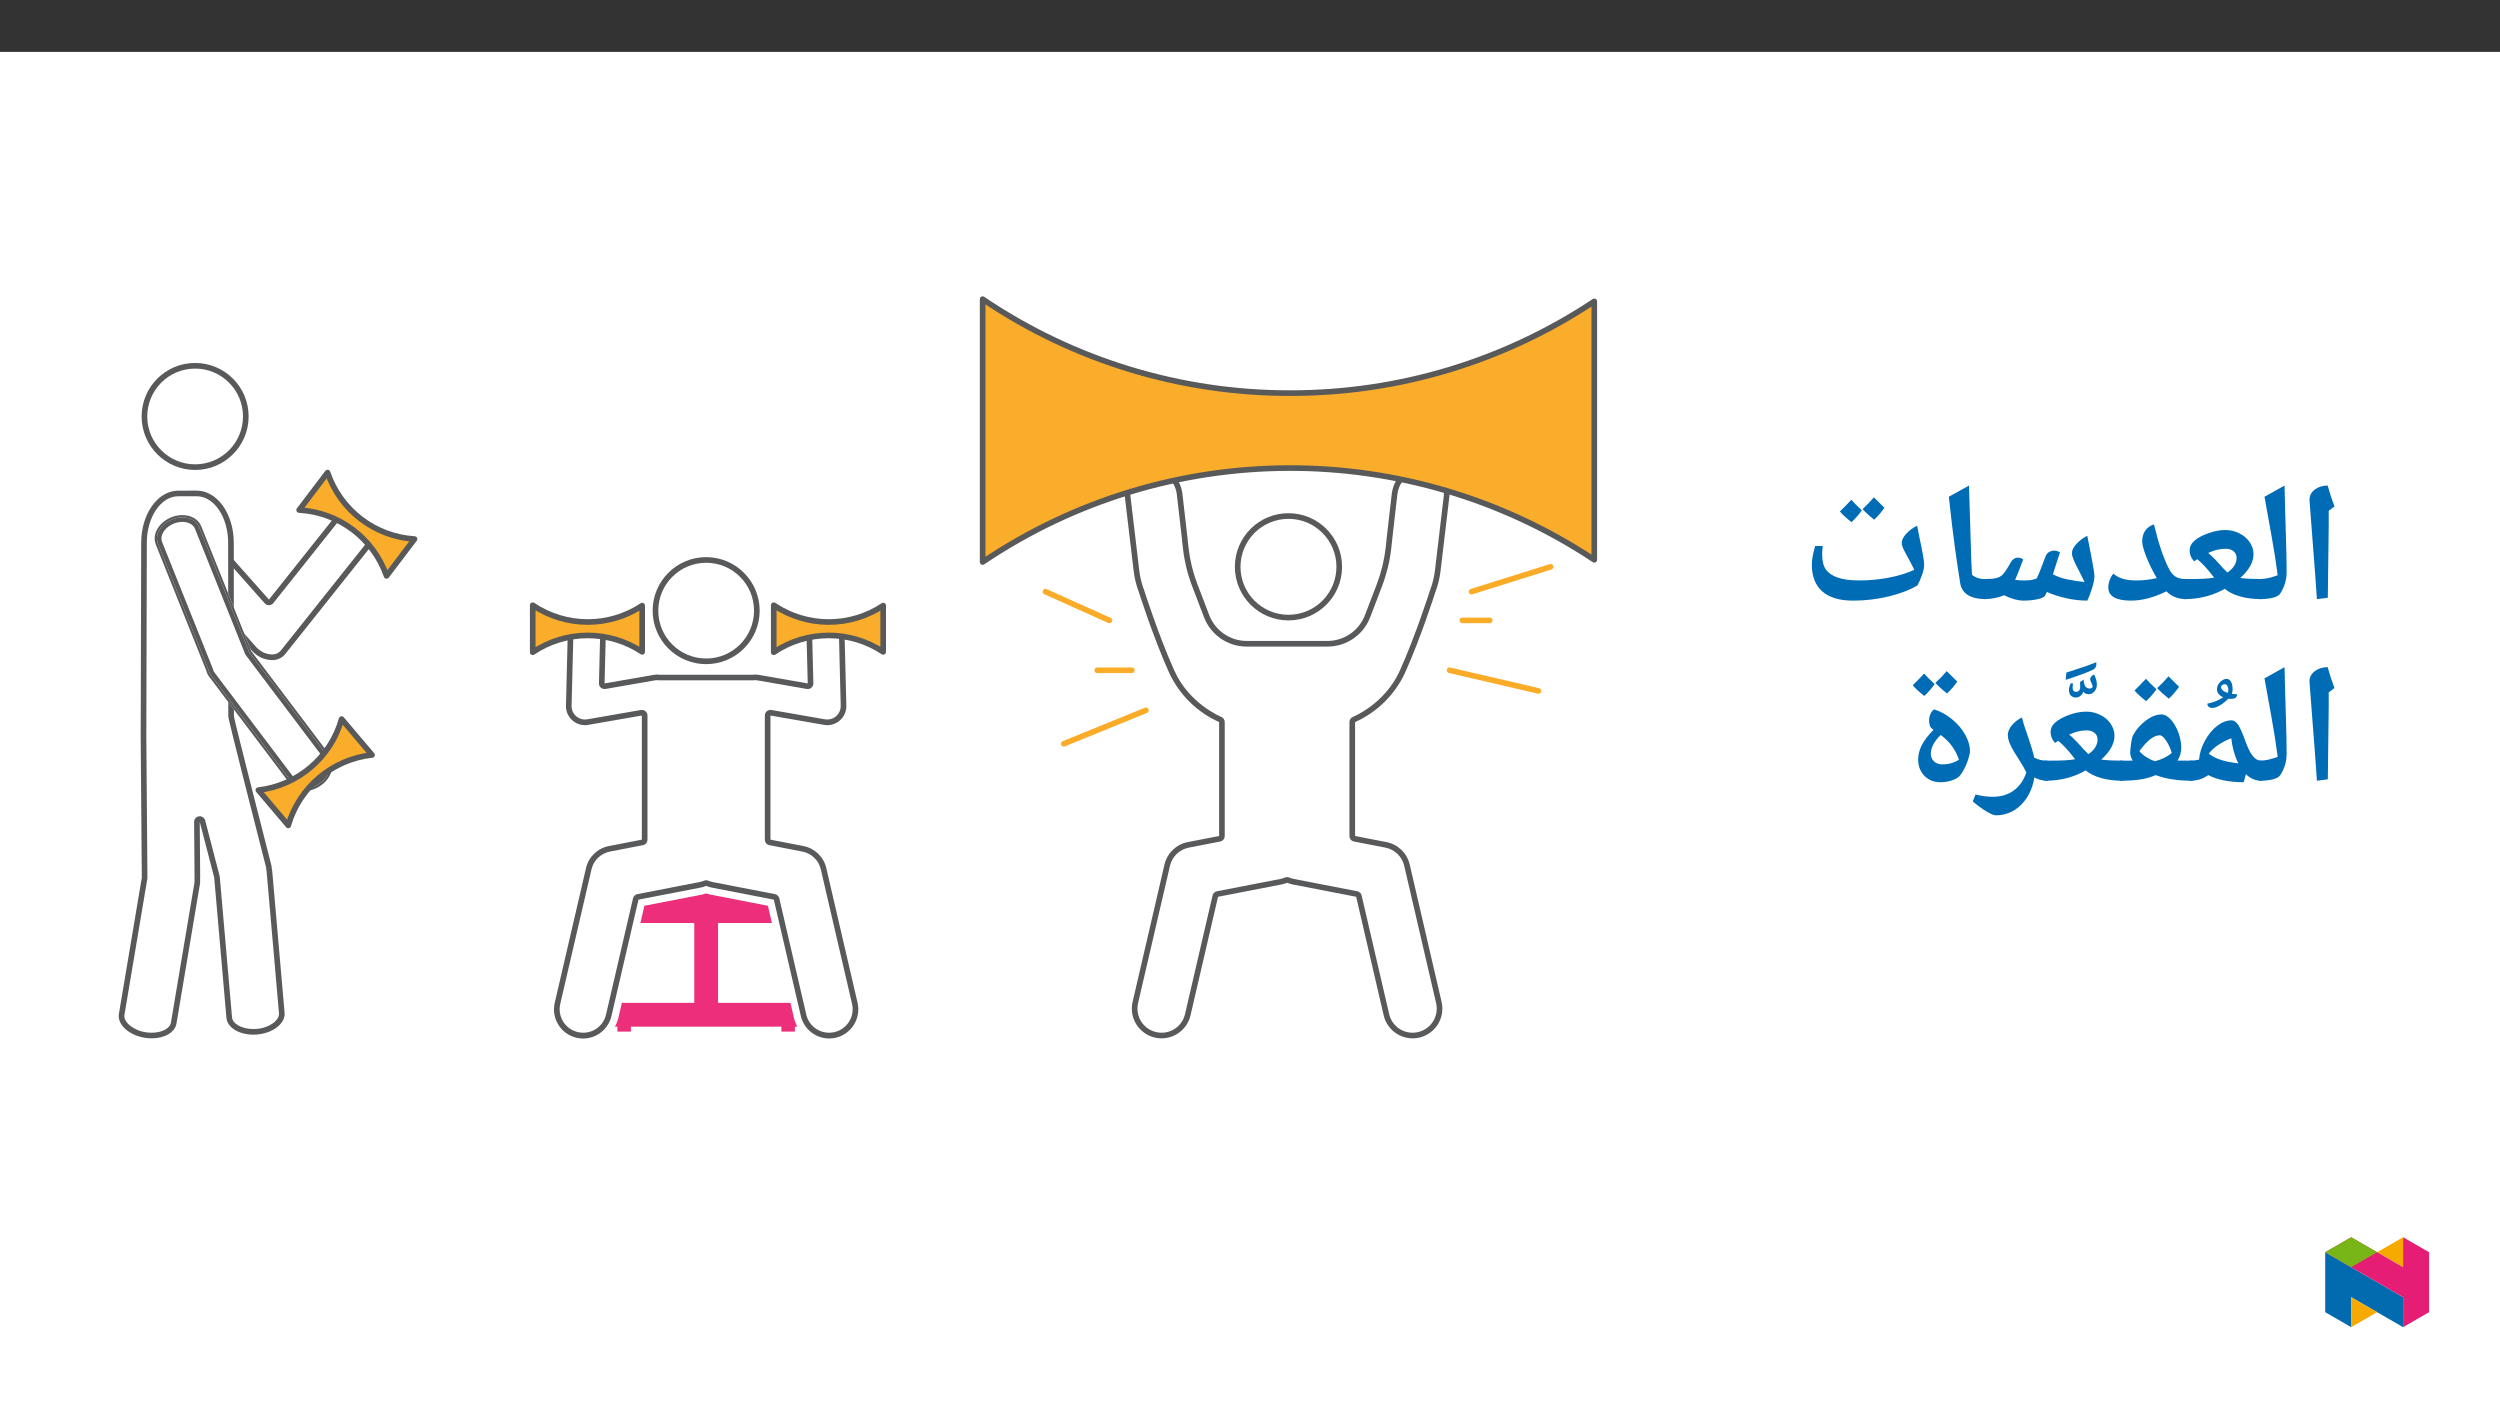 ﻿<?xml version="1.0" encoding="utf-8"?>
<svg xmlns="http://www.w3.org/2000/svg" xmlns:xlink="http://www.w3.org/1999/xlink" viewBox="0 0 960 540" version="1.1">
  <rect x="0" y="0" width="960" height="540" fill="#333333" stroke="none"/>
  <defs>
    <g>
      <symbol overflow="visible" id="glyph0-0">
        <path style="stroke:none;" d="M 6.125 -46.406 L 32.812 -46.406 L 32.812 0 L 6.125 0 Z M 9.422 -3.297 L 29.516 -3.297 L 29.516 -43.094 L 9.422 -43.094 Z M 9.422 -3.297 " />
      </symbol>
      <symbol overflow="visible" id="glyph0-1">
        <path style="stroke:none;" d="M 12.375 -29.047 L 12.031 -1.109 L 7.844 -0.578 L 7.109 -10.891 L 4.984 -38.656 C 4.984 -40.281 5.66 -41.609 7.016 -42.641 C 8.367 -43.672 10.02 -44.188 11.969 -44.188 C 12.707 -41.445 13.582 -38.781 14.594 -36.188 L 12.375 -34.5 Z M 9.203 -47.359 Z M 9.812 3.75 Z M 9.812 3.75 " />
      </symbol>
      <symbol overflow="visible" id="glyph0-2">
        <path style="stroke:none;" d="M 1.781 -39.891 L 9.484 -44.188 C 9.641 -37.031 9.812 -30.688 10 -25.156 C 10.188 -19.625 10.281 -14.867 10.281 -10.891 C 10.281 -7.898 9.438 -5.141 7.75 -2.609 C 7.32 -1.973 6.398 -1.473 4.984 -1.109 C 3.566 -0.754 1.906 -0.578 0 -0.578 C -0.363 -0.578 -0.547 -0.754 -0.547 -1.109 L -0.547 -7.75 C -0.547 -8.102 -0.363 -8.281 0 -8.281 C 1.945 -8.281 4.234 -8.77 6.859 -9.75 C 6.516 -12.301 6.148 -14.828 5.766 -17.328 C 5.391 -19.828 4.062 -27.348 1.781 -39.891 Z M 5.141 -47.359 Z M 7.484 3.75 Z M 7.484 3.75 " />
      </symbol>
      <symbol overflow="visible" id="glyph0-3">
        <path style="stroke:none;" d="M 30.219 -1.172 C 30.219 -0.773 30.004 -0.578 29.578 -0.578 C 26.516 -0.578 23.77 -0.926 21.344 -1.625 C 18.914 -2.32 16.973 -3.289 15.516 -4.531 C 10.879 -1.895 5.727 -0.578 0.062 -0.578 C -0.344 -0.578 -0.547 -0.773 -0.547 -1.172 L -0.547 -7.688 C -0.547 -8.082 -0.344 -8.281 0.062 -8.281 C 3.633 -8.281 6.141 -8.32 7.578 -8.406 C 9.023 -8.488 10.316 -8.629 11.453 -8.828 C 9.91 -10.816 8.672 -12.301 7.734 -13.281 C 6.805 -14.27 5.867 -15.145 4.922 -15.906 L 3.75 -15.078 C 2.602 -16.328 2.031 -17.711 2.031 -19.234 C 2.031 -20.711 2.676 -21.992 3.969 -23.078 C 5.258 -24.172 7.031 -25.113 9.281 -25.906 C 11.531 -26.707 13.688 -27.109 15.75 -27.109 C 17.625 -27.109 19.398 -26.691 21.078 -25.859 C 22.766 -25.035 24.098 -23.898 25.078 -22.453 C 26.066 -21.004 26.562 -19.477 26.562 -17.875 C 26.562 -14.82 24.879 -11.773 21.516 -8.734 L 21.484 -8.703 L 21.641 -8.672 C 23.773 -8.41 26.422 -8.281 29.578 -8.281 C 30.004 -8.281 30.219 -8.082 30.219 -7.688 Z M 20.062 -16.406 C 20.062 -17.469 19.672 -18.316 18.891 -18.953 C 18.117 -19.586 17.145 -19.906 15.969 -19.906 C 14.844 -19.906 13.77 -19.789 12.75 -19.562 C 11.738 -19.344 10.535 -18.926 9.141 -18.312 C 10.641 -17.082 12.488 -15.195 14.688 -12.656 L 16.531 -10.797 C 17.656 -11.535 18.523 -12.391 19.141 -13.359 C 19.754 -14.336 20.062 -15.352 20.062 -16.406 Z M 14.688 -31.859 Z M 14.984 3.75 Z M 14.984 3.75 " />
      </symbol>
      <symbol overflow="visible" id="glyph0-4">
        <path style="stroke:none;" d="M 32.094 -0.578 C 29.039 -0.578 26.52 -1.57 24.531 -3.562 C 19.707 -1.188 15.18 0 10.953 0 C 5.129 0 2.219 -1.691 2.219 -5.078 C 2.219 -5.984 2.398 -6.938 2.766 -7.938 C 3.141 -8.945 3.602 -9.75 4.156 -10.344 C 5.219 -9.457 6.441 -8.801 7.828 -8.375 C 9.211 -7.957 10.93 -7.75 12.984 -7.75 C 15.547 -7.75 18.16 -8.047 20.828 -8.641 C 19.129 -11.578 17.77 -14.359 16.75 -16.984 C 15.738 -19.609 15.234 -21.539 15.234 -22.781 C 15.234 -24.352 15.613 -25.707 16.375 -26.844 C 17.133 -27.988 18.266 -28.797 19.766 -29.266 C 21.441 -22.211 23.285 -16.676 25.297 -12.656 C 26.098 -11.008 26.992 -9.867 27.984 -9.234 C 28.984 -8.598 30.352 -8.281 32.094 -8.281 C 32.445 -8.281 32.625 -8.102 32.625 -7.75 L 32.625 -1.109 C 32.625 -0.754 32.445 -0.578 32.094 -0.578 Z M 14.656 -34.031 Z M 15.516 3.75 Z M 15.516 3.75 " />
      </symbol>
      <symbol overflow="visible" id="glyph0-5">
        <path style="stroke:none;" d="M 42.188 -9.234 C 42.188 -8.16 41.879 -6.648 41.266 -4.703 C 40.648 -2.754 40.047 -1.188 39.453 0 C 36.848 0 34.176 -0.301 31.438 -0.906 C 28.695 -1.508 26.195 -2.316 23.938 -3.328 C 23.656 -2.691 23.391 -2.176 23.141 -1.781 C 22.816 -1.289 21.844 -0.867 20.219 -0.516 C 18.594 -0.172 16.848 0 14.984 0 C 12.805 0 10.305 -0.688 7.484 -2.062 C 6.598 -1.656 5.469 -1.305 4.094 -1.016 C 2.719 -0.723 1.352 -0.578 0 -0.578 C -0.363 -0.578 -0.547 -0.754 -0.547 -1.109 L -0.547 -7.75 C -0.547 -8.102 -0.363 -8.281 0 -8.281 C 1.969 -8.281 3.453 -8.398 4.453 -8.641 C 5.461 -8.891 6.281 -9.32 6.906 -9.938 C 7.531 -10.551 8.273 -11.598 9.141 -13.078 L 10.156 -14.859 C 10.406 -15.316 10.77 -15.703 11.25 -16.016 C 11.727 -16.336 12.266 -16.5 12.859 -16.5 C 13.535 -16.5 14.203 -16.27 14.859 -15.812 L 13.516 -12.344 L 11.75 -7.938 C 12.926 -7.812 14.109 -7.75 15.297 -7.75 C 16.16 -7.75 16.852 -7.773 17.375 -7.828 C 17.895 -7.879 18.75 -8.082 19.938 -8.438 C 20.5 -9.375 21.414 -11.578 22.688 -15.047 L 23.516 -17.234 C 23.754 -17.785 24.148 -18.242 24.703 -18.609 C 25.266 -18.984 25.938 -19.18 26.719 -19.203 C 27.551 -19.203 28.316 -18.957 29.016 -18.469 C 28.859 -18.133 28.711 -17.77 28.578 -17.375 C 28.441 -16.988 27.664 -14.562 26.25 -10.094 C 27.895 -9.227 29.742 -8.582 31.797 -8.156 C 33.848 -7.727 36.051 -7.391 38.406 -7.141 L 36.656 -10.703 C 35.508 -12.836 34.703 -14.461 34.234 -15.578 C 33.773 -16.703 33.547 -17.602 33.547 -18.281 C 33.547 -19.32 34.117 -20.477 35.266 -21.75 C 36.422 -23.031 37.816 -24.078 39.453 -24.891 L 41.172 -16.094 C 41.848 -12.602 42.188 -10.316 42.188 -9.234 Z M 22.062 -24.25 Z M 21.875 3.75 Z M 21.875 3.75 " />
      </symbol>
      <symbol overflow="visible" id="glyph0-6">
        <path style="stroke:none;" d="M 19.844 -1.109 C 19.844 -0.754 19.66 -0.578 19.297 -0.578 C 13.305 -0.578 9.977 -2.633 9.312 -6.75 C 8.645 -10.863 7.957 -15.516 7.25 -20.703 C 6.539 -25.898 5.773 -32.297 4.953 -39.891 L 12.703 -44.188 L 13.609 -14.406 L 13.609 -15.047 L 13.844 -9.938 C 14.625 -9.301 15.445 -8.859 16.312 -8.609 C 17.176 -8.367 18.211 -8.25 19.422 -8.25 C 19.703 -8.25 19.844 -8.082 19.844 -7.75 Z M 8.312 -47.359 Z M 11.266 3.75 Z M 11.266 3.75 " />
      </symbol>
      <symbol overflow="visible" id="glyph0-7">
        <path style="stroke:none;" d="M 20.406 0 C 15.156 0 11.195 -1.18 8.531 -3.547 C 5.863 -5.922 4.531 -9.363 4.531 -13.875 C 4.531 -15.645 4.957 -18.016 5.812 -20.984 L 8.734 -20.984 C 8.691 -20.785 8.641 -20.305 8.578 -19.547 C 8.523 -18.785 8.5 -18.195 8.5 -17.781 C 8.5 -15.238 8.984 -13.285 9.953 -11.922 C 10.93 -10.555 12.469 -9.52 14.562 -8.812 C 16.656 -8.102 19.395 -7.75 22.781 -7.75 C 26.57 -7.75 30.285 -8.094 33.922 -8.781 C 37.566 -9.469 40.879 -10.477 43.859 -11.812 C 43.285 -13.082 42.711 -14.227 42.141 -15.25 C 41.578 -16.281 41.066 -17.219 40.609 -18.062 C 40.148 -18.906 39.773 -19.664 39.484 -20.344 C 39.203 -21.02 39.062 -21.645 39.062 -22.219 C 39.062 -23.27 39.641 -24.426 40.797 -25.688 C 41.953 -26.945 43.344 -27.977 44.969 -28.781 L 45.797 -24.562 C 47.047 -18.75 47.672 -15.133 47.672 -13.719 C 47.672 -12.719 47.41 -11.469 46.891 -9.969 C 46.367 -8.469 45.781 -7.102 45.125 -5.875 C 42.25 -4.133 38.578 -2.719 34.109 -1.625 C 29.648 -0.539 25.082 0 20.406 0 Z M 23.734 -29.734 Z M 24.562 3.75 Z M 23.734 -34.688 C 22.648 -33.102 21.328 -31.582 19.766 -30.125 C 17.898 -31.582 16.414 -32.945 15.312 -34.219 L 17.641 -36.562 L 19.703 -38.719 C 20.504 -37.789 21.848 -36.445 23.734 -34.688 Z M 32.422 -35.641 C 31.297 -34.016 29.984 -32.492 28.484 -31.078 C 26.691 -32.492 25.203 -33.848 24.016 -35.141 C 25.598 -36.598 27.047 -38.109 28.359 -39.672 C 29.141 -38.848 30.492 -37.504 32.422 -35.641 Z M 23.922 -41.266 Z M 23.891 -30.125 Z M 23.891 -30.125 " />
      </symbol>
      <symbol overflow="visible" id="glyph0-8">
        <path style="stroke:none;" d="M 27.969 -1.266 C 27.969 -0.805 27.723 -0.578 27.234 -0.578 C 25.055 -0.578 23.109 -1.41 21.391 -3.078 L 20.5 0 C 17.727 0 15.148 -0.242 12.766 -0.734 C 10.391 -1.234 8.453 -1.898 6.953 -2.734 C 5.742 -1.93 4.598 -1.367 3.516 -1.047 C 2.441 -0.734 1.27 -0.578 0 -0.578 C -0.363 -0.578 -0.547 -0.754 -0.547 -1.109 L -0.547 -7.75 C -0.547 -8.102 -0.363 -8.281 0 -8.281 C 0.969 -8.281 1.953 -8.383 2.953 -8.594 L 3.391 -8.703 C 3.566 -11.086 4.305 -13.484 5.609 -15.891 C 6.922 -18.305 8.492 -20.223 10.328 -21.641 C 12.16 -23.055 14.02 -23.766 15.906 -23.766 C 16.789 -23.766 17.613 -23.195 18.375 -22.062 C 19.133 -20.938 20.035 -18.926 21.078 -16.031 C 22.004 -13.363 22.957 -11.406 23.938 -10.156 C 24.926 -8.906 26.023 -8.281 27.234 -8.281 C 27.723 -8.281 27.969 -8.07 27.969 -7.656 Z M 15.75 -16.891 C 11.938 -15.422 9.055 -13.453 7.109 -10.984 C 9.41 -9.098 13.07 -7.867 18.094 -7.297 L 18.469 -7.234 C 17.051 -10.066 16.145 -13.285 15.75 -16.891 Z M 13.297 -28.531 Z M 15.391 3.75 Z M 15.391 3.75 " />
      </symbol>
      <symbol overflow="visible" id="glyph0-9">
        <path style="stroke:none;" d="M -1.844 -30.438 C 0.375 -30.844 2.406 -31.656 4.25 -32.875 C 2.645 -33.594 1.844 -34.617 1.844 -35.953 C 1.844 -36.992 2.254 -37.922 3.078 -38.734 C 3.898 -39.547 4.75 -39.953 5.625 -39.953 C 6.164 -39.953 6.672 -39.629 7.141 -38.984 C 7.609 -38.336 7.844 -37.273 7.844 -35.797 C 7.844 -35.223 7.742 -34.676 7.547 -34.156 L 9.578 -34.031 C 9.516 -33.352 9.285 -32.883 8.891 -32.625 C 8.504 -32.375 7.867 -32.25 6.984 -32.25 L 6.188 -32.312 C 5.062 -31.188 3.953 -30.316 2.859 -29.703 C 1.773 -29.086 0.832 -28.781 0.031 -28.781 C -0.539 -28.781 -0.992 -28.922 -1.328 -29.203 C -1.672 -29.492 -1.844 -29.906 -1.844 -30.438 Z M 6.219 -35.672 C 6.219 -36.242 6.102 -36.754 5.875 -37.203 C 5.656 -37.66 5.305 -37.891 4.828 -37.891 C 4.441 -37.891 4.102 -37.773 3.812 -37.547 C 3.531 -37.316 3.391 -37.102 3.391 -36.906 C 3.391 -35.938 4.238 -35.145 5.938 -34.531 L 6.062 -34.812 C 6.164 -35.156 6.219 -35.441 6.219 -35.672 Z M 4.828 -28.781 Z M 3.75 -41.547 Z M 10.094 -41.547 Z M 11.172 -28.156 Z M 11.172 -28.156 " />
      </symbol>
      <symbol overflow="visible" id="glyph0-10">
        <path style="stroke:none;" d="M 0.062 -8.281 L 2.406 -8.281 L 4.609 -8.312 C 3.973 -9.352 3.656 -10.359 3.656 -11.328 C 3.656 -12.172 3.77 -13.383 4 -14.969 C 4.227 -16.562 4.492 -17.613 4.797 -18.125 C 6.023 -20.344 7.664 -22.211 9.719 -23.734 C 11.77 -25.266 13.766 -26.031 15.703 -26.031 C 16.867 -26.031 18.051 -25.375 19.25 -24.062 C 20.445 -22.75 21.414 -21.078 22.156 -19.047 C 22.895 -17.016 23.266 -15.078 23.266 -13.234 C 23.266 -11.586 22.789 -9.945 21.844 -8.312 L 22.281 -8.312 L 27.359 -8.281 C 27.711 -8.281 27.891 -8.102 27.891 -7.75 L 27.891 -1.109 C 27.891 -0.754 27.711 -0.578 27.359 -0.578 C 21.859 -0.578 17.223 -1.297 13.453 -2.734 C 11.484 -1.898 9.438 -1.332 7.312 -1.031 C 5.188 -0.727 2.77 -0.578 0.062 -0.578 C -0.344 -0.578 -0.547 -0.773 -0.547 -1.172 L -0.547 -7.688 C -0.547 -8.082 -0.344 -8.281 0.062 -8.281 Z M 19.609 -11.234 C 19.148 -12.93 18.441 -14.488 17.484 -15.906 C 16.535 -17.32 15.711 -18.031 15.016 -18.031 C 12.723 -18.031 10.109 -16 7.172 -11.938 C 7.93 -11.039 8.852 -10.254 9.938 -9.578 C 11.031 -8.898 12.117 -8.395 13.203 -8.062 C 15.828 -8.781 17.961 -9.836 19.609 -11.234 Z M 13.609 -30.781 Z M 13.234 3.75 Z M 13.734 -35.688 C 12.648 -34.102 11.328 -32.582 9.766 -31.125 C 7.898 -32.582 6.414 -33.945 5.312 -35.219 L 7.641 -37.562 L 9.703 -39.719 C 10.504 -38.789 11.848 -37.445 13.734 -35.688 Z M 22.422 -36.641 C 21.297 -35.016 19.984 -33.492 18.484 -32.078 C 16.691 -33.492 15.203 -34.848 14.016 -36.141 C 15.598 -37.598 17.047 -39.109 18.359 -40.672 C 19.141 -39.848 20.492 -38.504 22.422 -36.641 Z M 13.922 -42.266 Z M 13.891 -31.125 Z M 13.891 -31.125 " />
      </symbol>
      <symbol overflow="visible" id="glyph0-11">
        <path style="stroke:none;" d="M 8.469 -38.781 C 9.164 -37.426 9.516 -36.125 9.516 -34.875 C 9.516 -33.926 9.211 -33.082 8.609 -32.344 C 8.016 -31.602 7.27 -31.234 6.375 -31.234 C 5.469 -31.234 4.789 -31.562 4.344 -32.219 C 4.051 -31.477 3.641 -30.914 3.109 -30.531 C 2.578 -30.156 2.023 -29.969 1.453 -29.969 C 0.691 -29.969 0.062 -30.203 -0.438 -30.672 C -0.945 -31.148 -1.203 -31.863 -1.203 -32.812 C -1.203 -33.625 -0.957 -34.516 -0.469 -35.484 L 0.406 -35.297 C 0.258 -34.785 0.188 -34.273 0.188 -33.766 C 0.188 -32.691 0.656 -32.156 1.594 -32.156 C 2.008 -32.156 2.363 -32.312 2.656 -32.625 C 2.957 -32.945 3.109 -33.379 3.109 -33.922 L 3.047 -35.922 L 4.375 -36.812 C 4.551 -35.457 4.82 -34.551 5.188 -34.094 C 5.562 -33.645 6.098 -33.422 6.797 -33.422 C 7.047 -33.422 7.281 -33.5 7.5 -33.656 C 7.727 -33.812 7.875 -33.977 7.938 -34.156 C 7.812 -34.695 7.504 -35.477 7.016 -36.5 L 6.922 -37 C 6.922 -37.363 7.078 -37.723 7.391 -38.078 C 7.711 -38.441 8.07 -38.676 8.469 -38.781 Z M 9.266 -43.516 L 9.328 -42.844 C 9.328 -41.727 8.832 -40.969 7.844 -40.562 C 5.688 -39.539 2.25 -38.27 -2.469 -36.75 L -2.188 -39.547 C 2.426 -40.984 6.242 -42.305 9.266 -43.516 Z M 4.312 -29.297 Z M 2.922 -44.781 Z M 2.922 -44.781 " />
      </symbol>
      <symbol overflow="visible" id="glyph0-12">
        <path style="stroke:none;" d="M 26.781 -1.109 C 26.781 -0.754 26.602 -0.578 26.25 -0.578 C 24.688 -0.578 23.078 -0.988 21.422 -1.812 C 20.723 2.508 19.02 6.008 16.312 8.688 C 13.602 11.363 10.379 12.703 6.641 12.703 C 5.891 12.703 4.695 12.211 3.062 11.234 C 1.426 10.266 -0.332 8.984 -2.219 7.391 L -1.172 4.703 C 1.148 5.297 3.348 5.594 5.422 5.594 C 8.617 5.594 11.316 4.785 13.516 3.172 C 15.723 1.566 17.332 -0.738 18.344 -3.75 C 17.688 -5.102 16.945 -6.426 16.125 -7.719 C 14.176 -10.695 12.875 -12.906 12.219 -14.344 C 11.562 -15.781 11.234 -17.031 11.234 -18.094 C 11.234 -19.344 11.734 -20.582 12.734 -21.812 C 13.742 -23.051 15.051 -24.078 16.656 -24.891 C 17.062 -23.234 17.562 -21.57 18.156 -19.906 C 20.039 -14.469 21.109 -10.984 21.359 -9.453 C 22.879 -8.672 24.508 -8.281 26.25 -8.281 C 26.602 -8.281 26.781 -8.102 26.781 -7.75 Z M 12.766 -29.641 Z M 6.562 15.875 Z M 6.562 15.875 " />
      </symbol>
      <symbol overflow="visible" id="glyph0-13">
        <path style="stroke:none;" d="M 12.594 -23.672 C 12.594 -24.586 12.773 -25.445 13.141 -26.25 C 13.504 -27.051 13.988 -27.625 14.594 -27.969 C 17.051 -27.176 19.336 -25.906 21.453 -24.156 C 23.566 -22.414 25.238 -20.441 26.469 -18.234 C 27.695 -16.023 28.312 -13.945 28.312 -12 C 28.312 -11.238 28.051 -10.078 27.531 -8.516 C 27.008 -6.961 26.367 -5.539 25.609 -4.25 C 24.848 -2.957 24.211 -2.156 23.703 -1.844 C 22.879 -1.289 21.867 -0.844 20.672 -0.5 C 19.484 -0.164 18.234 0 16.922 0 C 14.441 0 12.398 -0.82 10.797 -2.469 C 9.203 -4.125 8.406 -6.223 8.406 -8.766 C 8.406 -10.555 8.867 -12.379 9.797 -14.234 C 10.734 -16.086 12.238 -18.051 14.312 -20.125 C 13.594 -20.539 13.125 -21.07 12.906 -21.719 C 12.695 -22.363 12.594 -23.016 12.594 -23.672 Z M 13.266 -10.953 C 13.266 -9.723 13.68 -8.734 14.516 -7.984 C 15.359 -7.234 16.398 -6.859 17.641 -6.859 C 20.078 -6.859 22.219 -7.453 24.062 -8.641 C 23.426 -10.555 22.547 -12.285 21.422 -13.828 C 20.305 -15.379 18.848 -16.82 17.047 -18.156 C 14.523 -15.633 13.266 -13.234 13.266 -10.953 Z M 14.984 -32.719 Z M 18 3.75 Z M 14.734 -37.688 C 13.648 -36.102 12.328 -34.582 10.766 -33.125 C 8.898 -34.582 7.414 -35.945 6.312 -37.219 L 8.641 -39.562 L 10.703 -41.719 C 11.504 -40.789 12.848 -39.445 14.734 -37.688 Z M 23.422 -38.641 C 22.297 -37.016 20.984 -35.492 19.484 -34.078 C 17.691 -35.492 16.203 -36.848 15.016 -38.141 C 16.598 -39.598 18.047 -41.109 19.359 -42.672 C 20.141 -41.848 21.492 -40.504 23.422 -38.641 Z M 14.922 -44.266 Z M 14.891 -33.125 Z M 14.891 -33.125 " />
      </symbol>
    </g>
    <clipPath id="clip1">
      <path d="M 212 239 L 330 239 L 330 398.797 L 212 398.797 Z M 212 239 " />
    </clipPath>
    <clipPath id="clip2">
      <path d="M 431 178 L 557 178 L 557 398.797 L 431 398.797 Z M 431 178 " />
    </clipPath>
    <clipPath id="clip3">
      <path d="M 376 113.793 L 613.289 113.793 L 613.289 217 L 376 217 Z M 376 113.793 " />
    </clipPath>
    <clipPath id="clip4">
      <path d="M 45.59 188 L 110 188 L 110 398.797 L 45.59 398.797 Z M 45.59 188 " />
    </clipPath>
    <clipPath id="clip5">
      <path d="M 892.875 480 L 923 480 L 923 509.637 L 892.875 509.637 Z M 892.875 480 " />
    </clipPath>
    <clipPath id="clip6">
      <path d="M 902 498 L 913 498 L 913 509.637 L 902 509.637 Z M 902 498 " />
    </clipPath>
    <clipPath id="clip7">
      <path d="M 912 475.094 L 923 475.094 L 923 487 L 912 487 Z M 912 475.094 " />
    </clipPath>
    <clipPath id="clip8">
      <path d="M 892.875 475.094 L 932.762 475.094 L 932.762 509.637 L 892.875 509.637 Z M 892.875 475.094 " />
    </clipPath>
    <clipPath id="clip9">
      <path d="M 892.875 475.094 L 913 475.094 L 913 487 L 892.875 487 Z M 892.875 475.094 " />
    </clipPath>
  </defs>
  <g id="surface1">
    <path style=" stroke:none;fill-rule:nonzero;fill:rgb(100%,100%,100%);fill-opacity:1;" d="M 0 559.926 L 960 559.926 L 960 19.926 L 0 19.926 Z M 0 559.926 " />
    <path style=" stroke:none;fill-rule:nonzero;fill:rgb(92.899%,17.999%,47.8%);fill-opacity:1;" d="M 303.535 385.102 L 275.73 385.102 L 275.73 354.422 L 296.414 354.422 L 294.879 347.812 L 272.836 343.539 C 272.27 343.426 271.711 343.281 271.164 343.105 C 270.617 343.281 270.055 343.426 269.488 343.539 L 247.449 347.812 L 245.914 354.422 L 266.598 354.422 L 266.598 385.102 L 238.789 385.102 L 237.496 390.688 C 237.207 391.926 236.75 393.117 236.141 394.234 L 306.184 394.234 C 305.574 393.117 305.121 391.926 304.832 390.688 Z M 303.535 385.102 " />
    <path style=" stroke:none;fill-rule:nonzero;fill:rgb(92.899%,17.999%,47.8%);fill-opacity:1;" d="M 237.078 393.48 L 242.27 393.48 L 242.27 396.133 L 237.078 396.133 Z M 237.078 393.48 " />
    <path style=" stroke:none;fill-rule:nonzero;fill:rgb(92.899%,17.999%,47.8%);fill-opacity:1;" d="M 300.059 393.48 L 305.246 393.48 L 305.246 396.133 L 300.059 396.133 Z M 300.059 393.48 " />
    <g clip-path="url(#clip1)" clip-rule="nonzero">
      <path style=" stroke:none;fill-rule:nonzero;fill:rgb(34.499%,34.9%,35.699%);fill-opacity:1;" d="M 324.207 239.434 C 319.801 242.004 314.535 242.652 309.637 241.23 L 310.168 262.426 L 291.246 259.133 C 290.504 259.004 289.75 258.992 289.004 259.094 C 288.938 259.094 288.871 259.086 288.801 259.086 L 253.523 259.086 C 253.457 259.086 253.391 259.094 253.324 259.094 C 252.578 258.992 251.82 259.004 251.082 259.133 L 232.156 262.426 L 232.688 241.23 C 227.789 242.652 222.523 242.004 218.117 239.434 L 217.328 270.973 C 217.23 275.004 220.418 278.355 224.453 278.457 C 224.93 278.469 225.41 278.434 225.883 278.352 L 246.465 274.766 L 246.465 322.426 L 233.797 324.883 C 229.461 325.723 226.027 329.035 225.031 333.336 L 213.035 385.008 C 211.598 391.016 215.305 397.051 221.312 398.488 C 227.32 399.926 233.355 396.219 234.793 390.211 L 234.824 390.066 L 245.18 345.465 L 268.969 340.848 C 269.719 340.703 270.457 340.48 271.164 340.184 C 271.871 340.48 272.605 340.703 273.359 340.848 L 297.145 345.465 L 307.5 390.066 C 308.867 396.094 314.863 399.867 320.887 398.496 C 326.91 397.129 330.684 391.137 329.316 385.109 C 329.309 385.078 329.301 385.043 329.293 385.008 L 317.297 333.336 C 316.297 329.035 312.863 325.723 308.531 324.883 L 295.859 322.426 L 295.859 274.766 L 316.441 278.352 C 320.418 279.043 324.199 276.379 324.891 272.406 C 324.973 271.93 325.012 271.453 324.996 270.973 Z M 253.582 261.246 L 253.582 261.246 M 220.199 242.805 C 222.539 243.68 225.016 244.133 227.516 244.133 C 228.5 244.133 229.484 244.062 230.457 243.918 L 229.996 262.375 C 229.965 263.566 230.906 264.559 232.102 264.59 C 232.246 264.594 232.387 264.586 232.527 264.559 L 251.449 261.266 C 251.738 261.215 252.031 261.191 252.324 261.191 C 252.559 261.191 252.797 261.207 253.027 261.238 C 253.125 261.25 253.223 261.258 253.32 261.258 C 253.344 261.258 253.367 261.258 253.391 261.258 C 253.441 261.254 253.496 261.254 253.562 261.246 L 288.766 261.246 C 288.82 261.254 288.879 261.254 288.938 261.258 C 288.961 261.258 288.98 261.258 289.004 261.258 C 289.102 261.258 289.199 261.25 289.297 261.238 C 289.82 261.168 290.355 261.176 290.875 261.266 L 309.797 264.559 C 310.977 264.766 312.098 263.977 312.301 262.801 C 312.324 262.66 312.336 262.516 312.332 262.375 L 311.871 243.918 C 312.844 244.062 313.828 244.133 314.812 244.133 C 317.309 244.133 319.789 243.68 322.129 242.805 L 322.836 271.027 C 322.906 273.863 320.66 276.223 317.82 276.293 C 317.781 276.293 317.738 276.293 317.695 276.293 C 317.398 276.293 317.105 276.27 316.812 276.219 L 296.23 272.633 C 295.055 272.43 293.934 273.219 293.727 274.395 C 293.707 274.52 293.695 274.641 293.695 274.766 L 293.695 322.426 C 293.695 323.461 294.43 324.352 295.445 324.551 L 308.117 327.008 C 311.613 327.688 314.379 330.355 315.188 333.824 L 327.184 385.5 C 328.312 390.352 325.289 395.199 320.438 396.328 C 319.766 396.484 319.078 396.562 318.387 396.562 C 314.188 396.574 310.543 393.672 309.609 389.578 L 299.254 344.973 C 299.059 344.141 298.395 343.5 297.559 343.34 L 273.77 338.723 C 273.164 338.605 272.57 338.426 272 338.188 C 271.465 337.965 270.863 337.965 270.332 338.188 C 269.758 338.426 269.164 338.605 268.555 338.723 L 244.77 343.34 C 243.934 343.504 243.266 344.141 243.074 344.973 L 232.719 389.578 C 231.785 393.672 228.141 396.574 223.941 396.562 C 223.25 396.562 222.562 396.484 221.891 396.328 C 217.035 395.199 214.016 390.352 215.141 385.5 L 227.137 333.824 C 227.945 330.355 230.715 327.688 234.207 327.008 L 246.879 324.551 C 247.895 324.352 248.629 323.461 248.629 322.426 L 248.629 274.766 C 248.633 273.574 247.664 272.605 246.469 272.602 C 246.344 272.602 246.219 272.613 246.098 272.637 L 225.516 276.219 C 223.996 276.48 222.441 276.051 221.273 275.047 C 220.105 274.043 219.449 272.566 219.492 271.023 L 220.199 242.805 " />
    </g>
    <path style=" stroke:none;fill-rule:nonzero;fill:rgb(34.499%,34.9%,35.699%);fill-opacity:1;" d="M 271.164 213.941 C 259.816 213.941 250.617 223.141 250.617 234.488 C 250.617 245.836 259.816 255.031 271.164 255.031 C 282.512 255.031 291.711 245.836 291.711 234.488 C 291.707 223.141 282.512 213.941 271.164 213.941 M 271.164 216.105 C 281.316 216.105 289.547 224.336 289.547 234.488 C 289.547 244.641 281.316 252.867 271.164 252.867 C 261.012 252.867 252.781 244.641 252.781 234.488 C 252.793 224.34 261.016 216.117 271.164 216.105 " />
    <path style=" stroke:none;fill-rule:nonzero;fill:rgb(98%,67.499%,16.899%);fill-opacity:1;" d="M 339.145 250.312 L 339.145 232.555 C 326.398 241.016 309.805 240.953 297.117 232.402 L 297.117 250.465 C 309.805 241.91 326.398 241.852 339.145 250.312 " />
    <path style="fill:none;stroke-width:2.546;stroke-linecap:round;stroke-linejoin:round;stroke:rgb(34.499%,34.9%,35.699%);stroke-opacity:1;stroke-miterlimit:4;" d="M -0.002 -0.001 L -0.002 20.891 C -14.997 10.937 -34.52 11.01 -49.446 21.07 L -49.446 -0.18 C -34.52 9.884 -14.997 9.953 -0.002 -0.001 Z M -0.002 -0.001 " transform="matrix(0.85,0,0,-0.85,339.146,250.312)" />
    <path style=" stroke:none;fill-rule:nonzero;fill:rgb(98%,67.499%,16.899%);fill-opacity:1;" d="M 246.598 250.312 L 246.598 232.555 C 233.848 241.016 217.258 240.953 204.57 232.402 L 204.57 250.465 C 217.258 241.91 233.848 241.852 246.598 250.312 " />
    <path style="fill:none;stroke-width:2.546;stroke-linecap:round;stroke-linejoin:round;stroke:rgb(34.499%,34.9%,35.699%);stroke-opacity:1;stroke-miterlimit:4;" d="M 0 -0.001 L 0 20.891 C -15 10.937 -34.517 11.01 -49.444 21.07 L -49.444 -0.18 C -34.517 9.884 -15 9.953 0 -0.001 Z M 0 -0.001 " transform="matrix(0.85,0,0,-0.85,246.598,250.312)" />
    <path style=" stroke:none;fill-rule:nonzero;fill:rgb(34.499%,34.9%,35.699%);fill-opacity:1;" d="M 494.773 197.07 C 483.402 197.07 474.188 206.285 474.188 217.652 C 474.188 229.02 483.402 238.238 494.773 238.238 C 506.141 238.238 515.355 229.02 515.355 217.652 C 515.355 206.285 506.141 197.07 494.773 197.07 M 494.773 199.234 C 504.945 199.234 513.191 207.48 513.191 217.652 C 513.191 227.824 504.945 236.074 494.77 236.074 C 484.598 236.074 476.352 227.824 476.352 217.652 C 476.363 207.484 484.602 199.242 494.773 199.234 " />
    <g clip-path="url(#clip2)" clip-rule="nonzero">
      <path style=" stroke:none;fill-rule:nonzero;fill:rgb(34.499%,34.9%,35.699%);fill-opacity:1;" d="M 546.832 178.422 L 546.648 178.422 C 540.484 178.566 535.34 183.16 534.492 189.266 C 534.473 189.336 534.461 189.406 534.453 189.477 L 533.852 194.742 L 532.395 207.391 L 532.422 207.402 L 532.078 210.445 C 531.539 215.168 530.406 219.809 528.715 224.25 L 524.156 236.172 C 521.883 242.145 516.164 246.098 509.773 246.121 L 478.719 246.121 C 472.328 246.098 466.609 242.145 464.336 236.172 L 459.777 224.25 C 458.086 219.809 456.953 215.168 456.414 210.445 L 456.07 207.402 L 456.098 207.391 L 454.637 194.742 L 454.035 189.477 C 454.027 189.406 454.016 189.336 454 189.266 C 453.152 183.16 448.004 178.566 441.844 178.422 L 441.66 178.422 C 435.598 179.109 431.238 184.582 431.926 190.648 C 431.926 190.648 431.926 190.652 431.926 190.652 L 433.961 207.773 L 434.207 209.926 L 434.215 209.918 L 435.32 219.23 C 435.652 222.062 436.34 224.84 437.359 227.504 C 437.359 227.504 442.801 244.695 449.008 258.465 C 452.918 266.828 459.707 273.504 468.137 277.273 L 468.137 321.023 L 456.109 323.359 C 451.684 324.215 448.18 327.594 447.16 331.984 L 434.918 384.727 C 433.492 390.867 437.316 397 443.457 398.43 C 449.598 399.855 455.734 396.031 457.16 389.891 L 467.727 344.363 L 492.008 339.652 C 492.773 339.504 493.523 339.277 494.246 338.973 C 494.969 339.277 495.719 339.504 496.488 339.652 L 520.766 344.363 L 531.332 389.891 C 532.758 396.031 538.895 399.855 545.035 398.43 C 551.18 397 555 390.867 553.574 384.727 L 541.332 331.984 C 540.312 327.594 536.809 324.215 532.387 323.359 L 520.355 321.023 L 520.355 277.273 C 528.785 273.504 535.574 266.828 539.484 258.465 C 545.691 244.695 551.133 227.504 551.133 227.504 C 552.152 224.844 552.84 222.062 553.176 219.23 L 554.277 209.918 L 554.285 209.926 L 554.535 207.773 L 556.566 190.652 C 557.254 184.586 552.898 179.113 546.836 178.422 C 546.836 178.422 546.832 178.422 546.832 178.422 Z M 536.605 189.719 L 536.605 189.719 M 546.703 180.586 C 551.523 181.195 554.961 185.566 554.414 190.395 L 552.383 207.527 L 552.16 209.465 C 552.148 209.527 552.137 209.594 552.129 209.664 L 551.027 218.977 C 550.711 221.629 550.07 224.234 549.113 226.73 C 549.098 226.77 549.082 226.812 549.07 226.852 C 549.016 227.023 543.594 244.082 537.512 257.574 C 531.758 270.336 519.688 275.211 519.57 275.258 C 518.738 275.582 518.191 276.383 518.191 277.273 L 518.191 321.027 C 518.191 322.062 518.926 322.953 519.945 323.148 L 531.973 325.484 C 535.555 326.18 538.395 328.918 539.223 332.473 L 551.469 385.215 C 552.621 390.191 549.523 395.164 544.547 396.32 C 543.859 396.48 543.152 396.562 542.445 396.562 C 538.137 396.574 534.398 393.598 533.441 389.398 L 522.871 343.875 C 522.68 343.043 522.016 342.402 521.176 342.238 L 496.898 337.527 C 496.273 337.406 495.668 337.223 495.082 336.98 C 494.547 336.754 493.945 336.754 493.41 336.98 C 492.828 337.223 492.219 337.406 491.594 337.527 L 467.316 342.242 C 466.477 342.402 465.812 343.043 465.621 343.875 L 455.051 389.398 C 454.094 393.598 450.355 396.574 446.047 396.562 C 445.34 396.562 444.633 396.48 443.945 396.32 C 438.969 395.164 435.867 390.195 437.023 385.215 L 449.27 332.477 C 450.098 328.918 452.938 326.18 456.52 325.484 L 468.547 323.148 C 469.562 322.953 470.297 322.062 470.297 321.027 L 470.297 277.273 C 470.297 276.383 469.75 275.586 468.926 275.258 C 468.805 275.211 456.734 270.336 450.977 257.574 C 444.898 244.082 439.477 227.023 439.422 226.852 C 439.406 226.812 439.395 226.77 439.379 226.73 C 438.422 224.234 437.781 221.629 437.465 218.977 L 436.363 209.664 C 436.355 209.598 436.344 209.531 436.332 209.465 L 436.109 207.52 L 434.078 190.406 C 433.527 185.574 436.965 181.195 441.789 180.586 L 441.844 180.586 C 446.906 180.73 451.129 184.5 451.852 189.516 C 451.859 189.59 451.871 189.668 451.887 189.738 L 452.488 194.992 L 453.906 207.301 C 453.902 207.414 453.906 207.531 453.918 207.645 L 454.266 210.691 C 454.824 215.594 455.996 220.41 457.758 225.023 L 462.312 236.945 C 464.883 243.773 471.418 248.293 478.719 248.285 L 509.781 248.285 C 517.074 248.289 523.609 243.773 526.18 236.945 L 530.734 225.023 C 532.492 220.41 533.668 215.594 534.227 210.688 L 534.574 207.645 C 534.586 207.531 534.59 207.418 534.586 207.305 L 536.004 194.988 L 536.602 189.738 C 536.621 189.664 536.633 189.59 536.641 189.516 C 537.359 184.5 541.586 180.73 546.648 180.586 L 546.703 180.586 " />
    </g>
    <path style="fill:none;stroke-width:2.546;stroke-linecap:round;stroke-linejoin:round;stroke:rgb(98%,67.499%,16.1%);stroke-opacity:1;stroke-miterlimit:4;" d="M -0.001 -0.002 L -28.871 12.99 " transform="matrix(0.85,0,0,-0.85,426.009,238.237)" />
    <path style="fill:none;stroke-width:2.546;stroke-linecap:round;stroke-linejoin:round;stroke:rgb(98%,67.499%,16.1%);stroke-opacity:1;stroke-miterlimit:4;" d="M -0.001 -0 L -15.626 -0 " transform="matrix(0.85,0,0,-0.85,434.618,257.378)" />
    <path style="fill:none;stroke-width:2.546;stroke-linecap:round;stroke-linejoin:round;stroke:rgb(98%,67.499%,16.1%);stroke-opacity:1;stroke-miterlimit:4;" d="M 0.001 -0.001 L -37.118 -15.12 " transform="matrix(0.85,0,0,-0.85,440.031,272.765)" />
    <path style="fill:none;stroke-width:2.546;stroke-linecap:round;stroke-linejoin:round;stroke:rgb(98%,67.499%,16.1%);stroke-opacity:1;stroke-miterlimit:4;" d="M -0.002 -0.002 L 35.742 11.225 " transform="matrix(0.85,0,0,-0.85,565.06,227.194)" />
    <path style="fill:none;stroke-width:2.546;stroke-linecap:round;stroke-linejoin:round;stroke:rgb(98%,67.499%,16.1%);stroke-opacity:1;stroke-miterlimit:4;" d="M -0 -0.002 L 12.371 -0.002 " transform="matrix(0.85,0,0,-0.85,561.555,238.237)" />
    <path style="fill:none;stroke-width:2.546;stroke-linecap:round;stroke-linejoin:round;stroke:rgb(98%,67.499%,16.1%);stroke-opacity:1;stroke-miterlimit:4;" d="M -0 -0 L 40.152 -9.343 " transform="matrix(0.85,0,0,-0.85,556.637,257.378)" />
    <path style=" stroke:none;fill-rule:nonzero;fill:rgb(98%,67.499%,16.899%);fill-opacity:1;" d="M 612.207 214.965 L 612.207 115.727 C 577.617 138.762 536.977 151.02 495.418 150.957 C 453.332 151.023 412.195 138.453 377.336 114.875 L 377.336 215.82 C 448.238 168.02 540.961 167.684 612.207 214.965 Z M 612.207 214.965 " />
    <g clip-path="url(#clip3)" clip-rule="nonzero">
      <path style="fill:none;stroke-width:2.546;stroke-linecap:round;stroke-linejoin:round;stroke:rgb(34.499%,34.9%,35.699%);stroke-opacity:1;stroke-miterlimit:4;" d="M 0.002 0.001 L 0.002 116.751 C -40.692 89.651 -88.505 75.23 -137.397 75.304 C -186.91 75.226 -235.306 90.014 -276.317 117.753 L -276.317 -1.006 C -192.903 55.23 -83.817 55.626 0.002 0.001 Z M 0.002 0.001 " transform="matrix(0.85,0,0,-0.85,612.205,214.965)" />
    </g>
    <path style=" stroke:none;fill-rule:nonzero;fill:rgb(100%,100%,100%);fill-opacity:1;" d="M 104.387 252.395 C 102.324 252.348 100.34 251.605 98.754 250.293 C 98.566 250.141 98.387 249.984 98.211 249.824 C 98.02 249.668 97.844 249.504 97.68 249.32 L 63.328 210.609 C 61.148 208.156 62.02 203.812 65.273 200.922 C 66.879 199.438 68.969 198.582 71.156 198.512 C 72.652 198.457 74.094 199.051 75.117 200.141 L 102.461 230.949 C 102.664 231.18 102.961 231.312 103.27 231.312 L 103.297 231.312 C 103.617 231.305 103.918 231.156 104.113 230.906 L 128.539 200.238 C 129.59 199 131.16 198.316 132.785 198.391 C 134.844 198.438 136.828 199.18 138.414 200.492 C 141.812 203.203 142.914 207.496 140.871 210.059 L 108.629 250.547 C 107.578 251.785 106.008 252.469 104.387 252.395 Z M 104.387 252.395 " />
    <path style=" stroke:none;fill-rule:nonzero;fill:rgb(34.499%,34.9%,35.699%);fill-opacity:1;" d="M 132.785 197.309 C 130.828 197.234 128.949 198.066 127.691 199.566 L 103.27 230.23 L 75.926 199.422 C 74.703 198.098 72.961 197.371 71.156 197.43 C 68.703 197.496 66.359 198.449 64.551 200.113 C 60.852 203.402 59.941 208.422 62.52 211.328 L 96.871 250.039 C 97.059 250.25 97.262 250.441 97.48 250.621 C 97.672 250.797 97.871 250.973 98.078 251.141 C 99.859 252.602 102.082 253.426 104.387 253.477 C 106.34 253.551 108.219 252.719 109.477 251.223 L 141.719 210.734 C 144.141 207.695 142.961 202.734 139.086 199.645 C 137.309 198.184 135.09 197.359 132.785 197.309 Z M 132.785 199.473 C 134.598 199.527 136.34 200.184 137.738 201.336 C 140.621 203.637 141.668 207.32 140.027 209.387 L 107.781 249.875 C 106.934 250.852 105.68 251.383 104.387 251.312 C 102.574 251.258 100.828 250.602 99.43 249.445 C 99.258 249.312 99.098 249.172 98.941 249.027 C 98.918 249 98.891 248.98 98.863 248.957 C 98.73 248.848 98.605 248.73 98.488 248.602 L 64.137 209.891 C 62.387 207.918 63.234 204.18 65.988 201.73 C 67.398 200.422 69.234 199.664 71.156 199.594 C 72.34 199.543 73.488 200.004 74.309 200.859 L 101.648 231.668 C 102.062 232.133 102.648 232.395 103.27 232.395 C 103.289 232.395 103.309 232.395 103.328 232.395 C 103.965 232.379 104.562 232.078 104.961 231.582 L 129.383 200.914 C 130.234 199.934 131.488 199.402 132.785 199.473 " />
    <path style=" stroke:none;fill-rule:nonzero;fill:rgb(98%,67.499%,16.899%);fill-opacity:1;" d="M 148.438 221.141 L 159.172 206.996 C 143.902 206.031 130.723 195.949 125.785 181.469 L 114.867 195.855 C 130.145 196.711 143.395 206.695 148.438 221.141 " />
    <path style="fill:none;stroke-width:2.546;stroke-linecap:round;stroke-linejoin:round;stroke:rgb(34.499%,34.9%,35.699%);stroke-opacity:1;stroke-miterlimit:4;" d="M 0.002 0.002 L 12.631 16.643 C -5.334 17.778 -20.839 29.639 -26.648 46.675 L -39.493 29.749 C -21.519 28.743 -5.931 16.996 0.002 0.002 Z M 0.002 0.002 " transform="matrix(0.85,0,0,-0.85,148.436,221.142)" />
    <path style=" stroke:none;fill-rule:nonzero;fill:rgb(100%,100%,100%);fill-opacity:1;" d="M 58.258 397.645 C 57.391 397.645 56.52 397.57 55.664 397.426 C 53.105 397.051 50.707 395.949 48.762 394.246 C 47.18 392.773 46.457 391.09 46.723 389.512 L 55.516 337.23 C 55.527 337.168 55.531 337.105 55.531 337.043 L 55.105 282.672 C 55.098 281.77 55.297 209.16 55.301 208.426 C 55.199 203.617 56.582 198.898 59.254 194.902 C 61.73 191.414 64.984 189.492 68.422 189.488 L 75.535 189.484 C 82.785 189.484 88.684 197.965 88.691 208.395 L 88.746 275.078 C 88.746 276.055 97.812 311.668 103.219 332.809 C 103.301 333.141 103.34 333.484 103.332 333.832 C 103.332 333.922 103.344 334.012 103.367 334.098 C 103.418 334.301 103.453 334.504 103.473 334.711 L 108.203 388.988 C 108.344 390.586 107.488 392.207 105.793 393.551 C 103.719 395.09 101.242 396 98.664 396.168 C 98.199 396.207 97.734 396.23 97.273 396.23 C 92.273 396.23 88.293 393.871 88.023 390.746 L 83.328 336.867 C 83.32 336.805 83.312 336.746 83.297 336.688 L 77.75 315.332 C 77.629 314.855 77.199 314.52 76.707 314.52 C 76.656 314.52 76.609 314.523 76.562 314.531 C 76.02 314.602 75.617 315.066 75.621 315.609 L 75.789 336.996 C 75.789 337.199 75.777 337.402 75.746 337.602 C 75.73 337.707 75.73 337.812 75.746 337.914 C 75.805 338.324 75.801 338.734 75.734 339.141 L 66.699 392.867 C 66.234 395.637 62.688 397.645 58.258 397.645 " />
    <g clip-path="url(#clip4)" clip-rule="nonzero">
      <path style=" stroke:none;fill-rule:nonzero;fill:rgb(34.499%,34.9%,35.699%);fill-opacity:1;" d="M 75.543 188.402 L 75.531 188.402 L 68.422 188.406 C 60.57 188.414 54.207 197.375 54.219 208.422 C 54.219 208.422 54.016 281.762 54.023 282.684 L 54.449 337.051 L 45.656 389.328 C 44.977 393.363 49.379 397.465 55.484 398.492 C 56.402 398.648 57.328 398.727 58.258 398.727 C 63.176 398.727 67.195 396.457 67.766 393.047 L 76.801 339.32 C 76.887 338.805 76.891 338.277 76.816 337.762 C 76.855 337.504 76.871 337.246 76.871 336.984 L 76.703 315.602 L 82.25 336.961 L 86.945 390.84 C 87.27 394.586 91.762 397.309 97.273 397.309 C 97.762 397.309 98.258 397.289 98.758 397.246 C 104.926 396.707 109.641 392.969 109.281 388.895 L 104.547 334.617 C 104.418 333.934 104.32 333.238 104.266 332.539 C 104.266 332.539 89.828 276.062 89.824 275.074 L 89.773 208.395 C 89.762 197.348 83.391 188.398 75.543 188.398 Z M 75.543 190.562 C 82.188 190.562 87.602 198.562 87.609 208.395 L 87.664 275.078 C 87.664 275.422 87.664 276.336 102.172 333.082 C 102.23 333.324 102.258 333.574 102.25 333.82 C 102.25 334.004 102.273 334.188 102.316 334.363 C 102.355 334.508 102.379 334.656 102.391 334.809 L 107.125 389.082 C 107.27 390.73 105.934 392.059 105.121 392.699 C 103.207 394.102 100.934 394.93 98.57 395.09 C 98.137 395.129 97.703 395.145 97.273 395.145 C 92.91 395.145 89.32 393.172 89.102 390.652 L 84.402 336.773 C 84.395 336.652 84.371 336.531 84.344 336.418 L 78.797 315.059 C 78.551 314.105 77.691 313.438 76.707 313.438 C 76.609 313.438 76.516 313.441 76.422 313.457 C 75.34 313.598 74.531 314.527 74.539 315.617 L 74.707 337 C 74.707 337.148 74.695 337.297 74.676 337.441 C 74.645 337.648 74.641 337.863 74.672 338.07 C 74.719 338.367 74.715 338.668 74.668 338.961 L 65.633 392.691 C 65.258 394.934 62.156 396.562 58.258 396.562 C 57.449 396.562 56.641 396.492 55.84 396.359 C 53.496 396.012 51.297 395.004 49.5 393.457 C 48.746 392.75 47.516 391.324 47.793 389.688 L 56.582 337.41 C 56.605 337.285 56.613 337.16 56.613 337.035 L 56.188 282.664 C 56.18 281.672 56.379 209.16 56.383 208.422 C 56.371 198.586 61.773 190.578 68.426 190.57 L 75.535 190.566 L 75.543 190.566 " />
    </g>
    <path style=" stroke:none;fill-rule:nonzero;fill:rgb(100%,100%,100%);fill-opacity:1;" d="M 117.082 302.16 C 115.395 302.246 113.766 301.52 112.699 300.203 L 81.508 258.902 C 81.105 258.363 80.82 257.742 80.684 257.082 C 80.664 256.996 80.637 256.914 80.598 256.84 C 80.559 256.75 80.516 256.66 80.48 256.566 L 61.234 208.512 C 61.02 207.965 60.906 207.383 60.906 206.797 C 60.906 204.105 63.141 201.332 66.34 200.051 C 67.504 199.578 68.75 199.332 70.004 199.324 C 72.805 199.324 75.055 200.594 75.871 202.641 L 95.109 250.684 C 95.145 250.77 95.191 250.855 95.25 250.934 L 125.281 290.703 C 125.91 291.559 126.246 292.598 126.227 293.66 C 126.07 296.285 124.727 298.691 122.578 300.203 C 121.004 301.434 119.078 302.117 117.082 302.16 " />
    <path style=" stroke:none;fill-rule:nonzero;fill:rgb(34.499%,34.9%,35.699%);fill-opacity:1;" d="M 70.004 198.242 C 68.609 198.25 67.23 198.52 65.938 199.043 C 62.215 200.539 59.824 203.723 59.824 206.797 C 59.824 207.523 59.961 208.238 60.23 208.914 L 79.469 256.961 C 79.516 257.078 79.57 257.195 79.625 257.309 C 79.797 258.121 80.145 258.891 80.645 259.555 L 111.836 300.855 C 113.105 302.438 115.055 303.324 117.082 303.242 C 119.312 303.199 121.469 302.434 123.23 301.066 C 125.656 299.355 127.16 296.625 127.309 293.66 C 127.328 292.359 126.918 291.094 126.145 290.051 L 96.113 250.281 L 76.875 202.242 C 75.859 199.699 73.133 198.242 70.004 198.242 Z M 70.004 200.406 C 72.352 200.406 74.215 201.414 74.867 203.043 L 94.105 251.082 C 94.176 251.262 94.27 251.43 94.387 251.582 L 124.418 291.355 C 124.91 292.02 125.164 292.832 125.145 293.66 C 124.992 295.945 123.809 298.031 121.93 299.34 C 120.543 300.426 118.844 301.035 117.082 301.082 C 115.734 301.16 114.426 300.59 113.566 299.551 L 82.371 258.25 C 82.062 257.836 81.848 257.359 81.742 256.855 C 81.703 256.688 81.648 256.52 81.574 256.363 C 81.543 256.301 81.512 256.238 81.48 256.156 L 62.238 208.105 C 62.074 207.691 61.988 207.246 61.988 206.797 C 61.988 204.539 63.945 202.176 66.742 201.055 C 67.781 200.633 68.887 200.414 70.004 200.406 " />
    <path style=" stroke:none;fill-rule:nonzero;fill:rgb(100%,100%,100%);fill-opacity:1;" d="M 70.004 198.684 C 68.668 198.688 67.344 198.949 66.102 199.453 C 62.613 200.855 60.266 203.805 60.266 206.797 C 60.266 207.465 60.391 208.129 60.641 208.746 L 79.879 256.797 C 79.922 256.91 79.973 257.012 80.023 257.117 L 80.059 257.219 C 80.215 257.969 80.535 258.676 80.996 259.285 L 112.188 300.59 C 113.371 302.066 115.191 302.891 117.082 302.805 C 119.219 302.758 121.281 302.027 122.965 300.715 C 125.273 299.082 126.711 296.484 126.867 293.66 C 126.887 292.457 126.508 291.281 125.793 290.316 L 95.727 250.496 L 76.469 202.402 C 75.547 200.109 73.074 198.684 70.004 198.684 M 117.082 303.684 C 114.914 303.777 112.832 302.824 111.484 301.121 L 80.293 259.82 C 79.766 259.117 79.395 258.312 79.207 257.457 C 79.152 257.344 79.105 257.234 79.059 257.121 L 59.824 209.074 C 59.531 208.352 59.383 207.578 59.387 206.797 C 59.387 203.449 61.953 200.168 65.773 198.633 C 67.117 198.09 68.555 197.805 70.004 197.801 C 73.441 197.801 76.23 199.438 77.285 202.074 L 96.5 250.059 L 126.496 289.785 C 127.328 290.902 127.77 292.266 127.75 293.66 C 127.59 296.762 126.023 299.617 123.496 301.418 C 121.66 302.844 119.41 303.641 117.082 303.684 " />
    <path style=" stroke:none;fill-rule:nonzero;fill:rgb(34.499%,34.9%,35.699%);fill-opacity:1;" d="M 117.082 302.805 C 115.191 302.891 113.371 302.066 112.188 300.59 L 80.996 259.289 C 80.535 258.676 80.215 257.969 80.059 257.219 L 80.023 257.117 C 79.973 257.012 79.922 256.91 79.879 256.797 L 60.641 208.746 C 60.391 208.129 60.266 207.465 60.266 206.797 C 60.266 203.805 62.613 200.852 66.102 199.453 C 67.34 198.949 68.668 198.688 70.004 198.684 C 73.074 198.684 75.547 200.109 76.469 202.406 L 95.727 250.5 L 125.793 290.316 C 126.508 291.281 126.887 292.457 126.867 293.66 C 126.711 296.484 125.273 299.082 122.965 300.715 C 121.281 302.027 119.219 302.758 117.082 302.805 M 70.004 197.801 C 68.555 197.805 67.117 198.09 65.773 198.637 C 61.953 200.168 59.387 203.449 59.387 206.797 C 59.383 207.578 59.531 208.352 59.82 209.074 L 79.059 257.121 C 79.105 257.234 79.152 257.348 79.207 257.453 C 79.395 258.312 79.766 259.117 80.293 259.82 L 111.484 301.121 C 112.832 302.82 114.914 303.777 117.082 303.684 C 119.41 303.641 121.66 302.848 123.496 301.418 C 126.023 299.617 127.59 296.762 127.75 293.66 C 127.766 292.266 127.328 290.902 126.496 289.785 L 96.5 250.059 L 77.285 202.078 C 76.23 199.438 73.441 197.801 70.004 197.801 " />
    <path style=" stroke:none;fill-rule:nonzero;fill:rgb(98%,67.499%,16.899%);fill-opacity:1;" d="M 99.215 303.41 L 110.691 316.957 C 114.949 302.258 127.648 291.578 142.855 289.902 L 131.176 276.121 C 127.027 290.848 114.41 301.621 99.215 303.41 " />
    <path style="fill:none;stroke-width:2.546;stroke-linecap:round;stroke-linejoin:round;stroke:rgb(34.499%,34.9%,35.699%);stroke-opacity:1;stroke-miterlimit:4;" d="M 0.002 -0.001 L 13.504 -15.938 C 18.513 1.355 33.453 13.919 51.344 15.891 L 37.603 32.104 C 32.723 14.779 17.879 2.104 0.002 -0.001 Z M 0.002 -0.001 " transform="matrix(0.85,0,0,-0.85,99.213,303.41)" />
    <path style=" stroke:none;fill-rule:nonzero;fill:rgb(34.499%,34.9%,35.699%);fill-opacity:1;" d="M 74.93 139.375 C 63.582 139.375 54.383 148.57 54.383 159.918 C 54.383 171.266 63.582 180.465 74.93 180.465 C 86.277 180.465 95.473 171.266 95.473 159.918 C 95.473 148.57 86.277 139.375 74.93 139.375 M 74.93 141.539 C 85.082 141.539 93.309 149.766 93.309 159.918 C 93.309 170.07 85.082 178.301 74.93 178.301 C 64.777 178.301 56.547 170.07 56.547 159.918 C 56.559 149.77 64.781 141.551 74.93 141.539 " />
    <g style="fill:rgb(0%,42.354%,71.373%);fill-opacity:1;">
      <use xlink:href="#glyph0-1" x="881.853" y="230.638" />
    </g>
    <g style="fill:rgb(0%,42.354%,71.373%);fill-opacity:1;">
      <use xlink:href="#glyph0-2" x="867.781" y="230.638" />
    </g>
    <g style="fill:rgb(0%,42.354%,71.373%);fill-opacity:1;">
      <use xlink:href="#glyph0-3" x="838.789" y="230.638" />
    </g>
    <g style="fill:rgb(0%,42.354%,71.373%);fill-opacity:1;">
      <use xlink:href="#glyph0-4" x="807.369" y="230.638" />
    </g>
    <g style="fill:rgb(0%,42.354%,71.373%);fill-opacity:1;">
      <use xlink:href="#glyph0-5" x="762.065" y="230.638" />
    </g>
    <g style="fill:rgb(0%,42.354%,71.373%);fill-opacity:1;">
      <use xlink:href="#glyph0-6" x="743.396" y="230.638" />
    </g>
    <g style="fill:rgb(0%,42.354%,71.373%);fill-opacity:1;">
      <use xlink:href="#glyph0-7" x="691.208" y="230.638" />
    </g>
    <g style="fill:rgb(0%,42.354%,71.373%);fill-opacity:1;">
      <use xlink:href="#glyph0-1" x="881.853" y="300.376" />
    </g>
    <g style="fill:rgb(0%,42.354%,71.373%);fill-opacity:1;">
      <use xlink:href="#glyph0-2" x="867.781" y="300.376" />
    </g>
    <g style="fill:rgb(0%,42.354%,71.373%);fill-opacity:1;">
      <use xlink:href="#glyph0-8" x="841.056" y="300.376" />
    </g>
    <g style="fill:rgb(0%,42.354%,71.373%);fill-opacity:1;">
      <use xlink:href="#glyph0-9" x="849.474" y="300.629" />
    </g>
    <g style="fill:rgb(0%,42.354%,71.373%);fill-opacity:1;">
      <use xlink:href="#glyph0-10" x="814.345" y="300.376" />
    </g>
    <g style="fill:rgb(0%,42.354%,71.373%);fill-opacity:1;">
      <use xlink:href="#glyph0-3" x="785.405" y="300.376" />
    </g>
    <g style="fill:rgb(0%,42.354%,71.373%);fill-opacity:1;">
      <use xlink:href="#glyph0-11" x="795.689" y="297.815" />
    </g>
    <g style="fill:rgb(0%,42.354%,71.373%);fill-opacity:1;">
      <use xlink:href="#glyph0-12" x="759.769" y="300.376" />
    </g>
    <g style="fill:rgb(0%,42.354%,71.373%);fill-opacity:1;">
      <use xlink:href="#glyph0-13" x="728.168" y="300.376" />
    </g>
    <g clip-path="url(#clip5)" clip-rule="nonzero">
      <path style=" stroke:none;fill-rule:nonzero;fill:rgb(0.8%,42%,68.999%);fill-opacity:1;" d="M 892.875 503.879 L 902.848 509.637 L 902.848 498.121 L 922.789 509.637 L 922.789 498.121 L 892.875 480.852 Z M 892.875 503.879 " />
    </g>
    <g clip-path="url(#clip6)" clip-rule="nonzero">
      <path style=" stroke:none;fill-rule:nonzero;fill:rgb(96.1%,66.699%,0%);fill-opacity:1;" d="M 902.848 509.637 L 912.816 503.879 L 902.848 498.121 Z M 902.848 509.637 " />
    </g>
    <g clip-path="url(#clip7)" clip-rule="nonzero">
      <path style=" stroke:none;fill-rule:nonzero;fill:rgb(96.1%,66.699%,0%);fill-opacity:1;" d="M 922.789 475.094 L 912.816 480.852 L 922.789 486.609 Z M 922.789 475.094 " />
    </g>
    <g clip-path="url(#clip8)" clip-rule="nonzero">
      <path style=" stroke:none;fill-rule:nonzero;fill:rgb(89.799%,11.4%,45.499%);fill-opacity:1;" d="M 922.789 475.094 L 922.789 486.609 L 902.848 475.094 L 892.875 480.852 L 922.789 498.121 L 922.789 509.637 L 932.762 503.879 L 932.762 480.852 Z M 922.789 475.094 " />
    </g>
    <g clip-path="url(#clip9)" clip-rule="nonzero">
      <path style=" stroke:none;fill-rule:nonzero;fill:rgb(47.099%,70.999%,9%);fill-opacity:1;" d="M 902.848 475.094 L 892.875 480.852 L 902.848 486.609 L 912.816 480.852 Z M 902.848 475.094 " />
    </g>
  </g>
</svg>